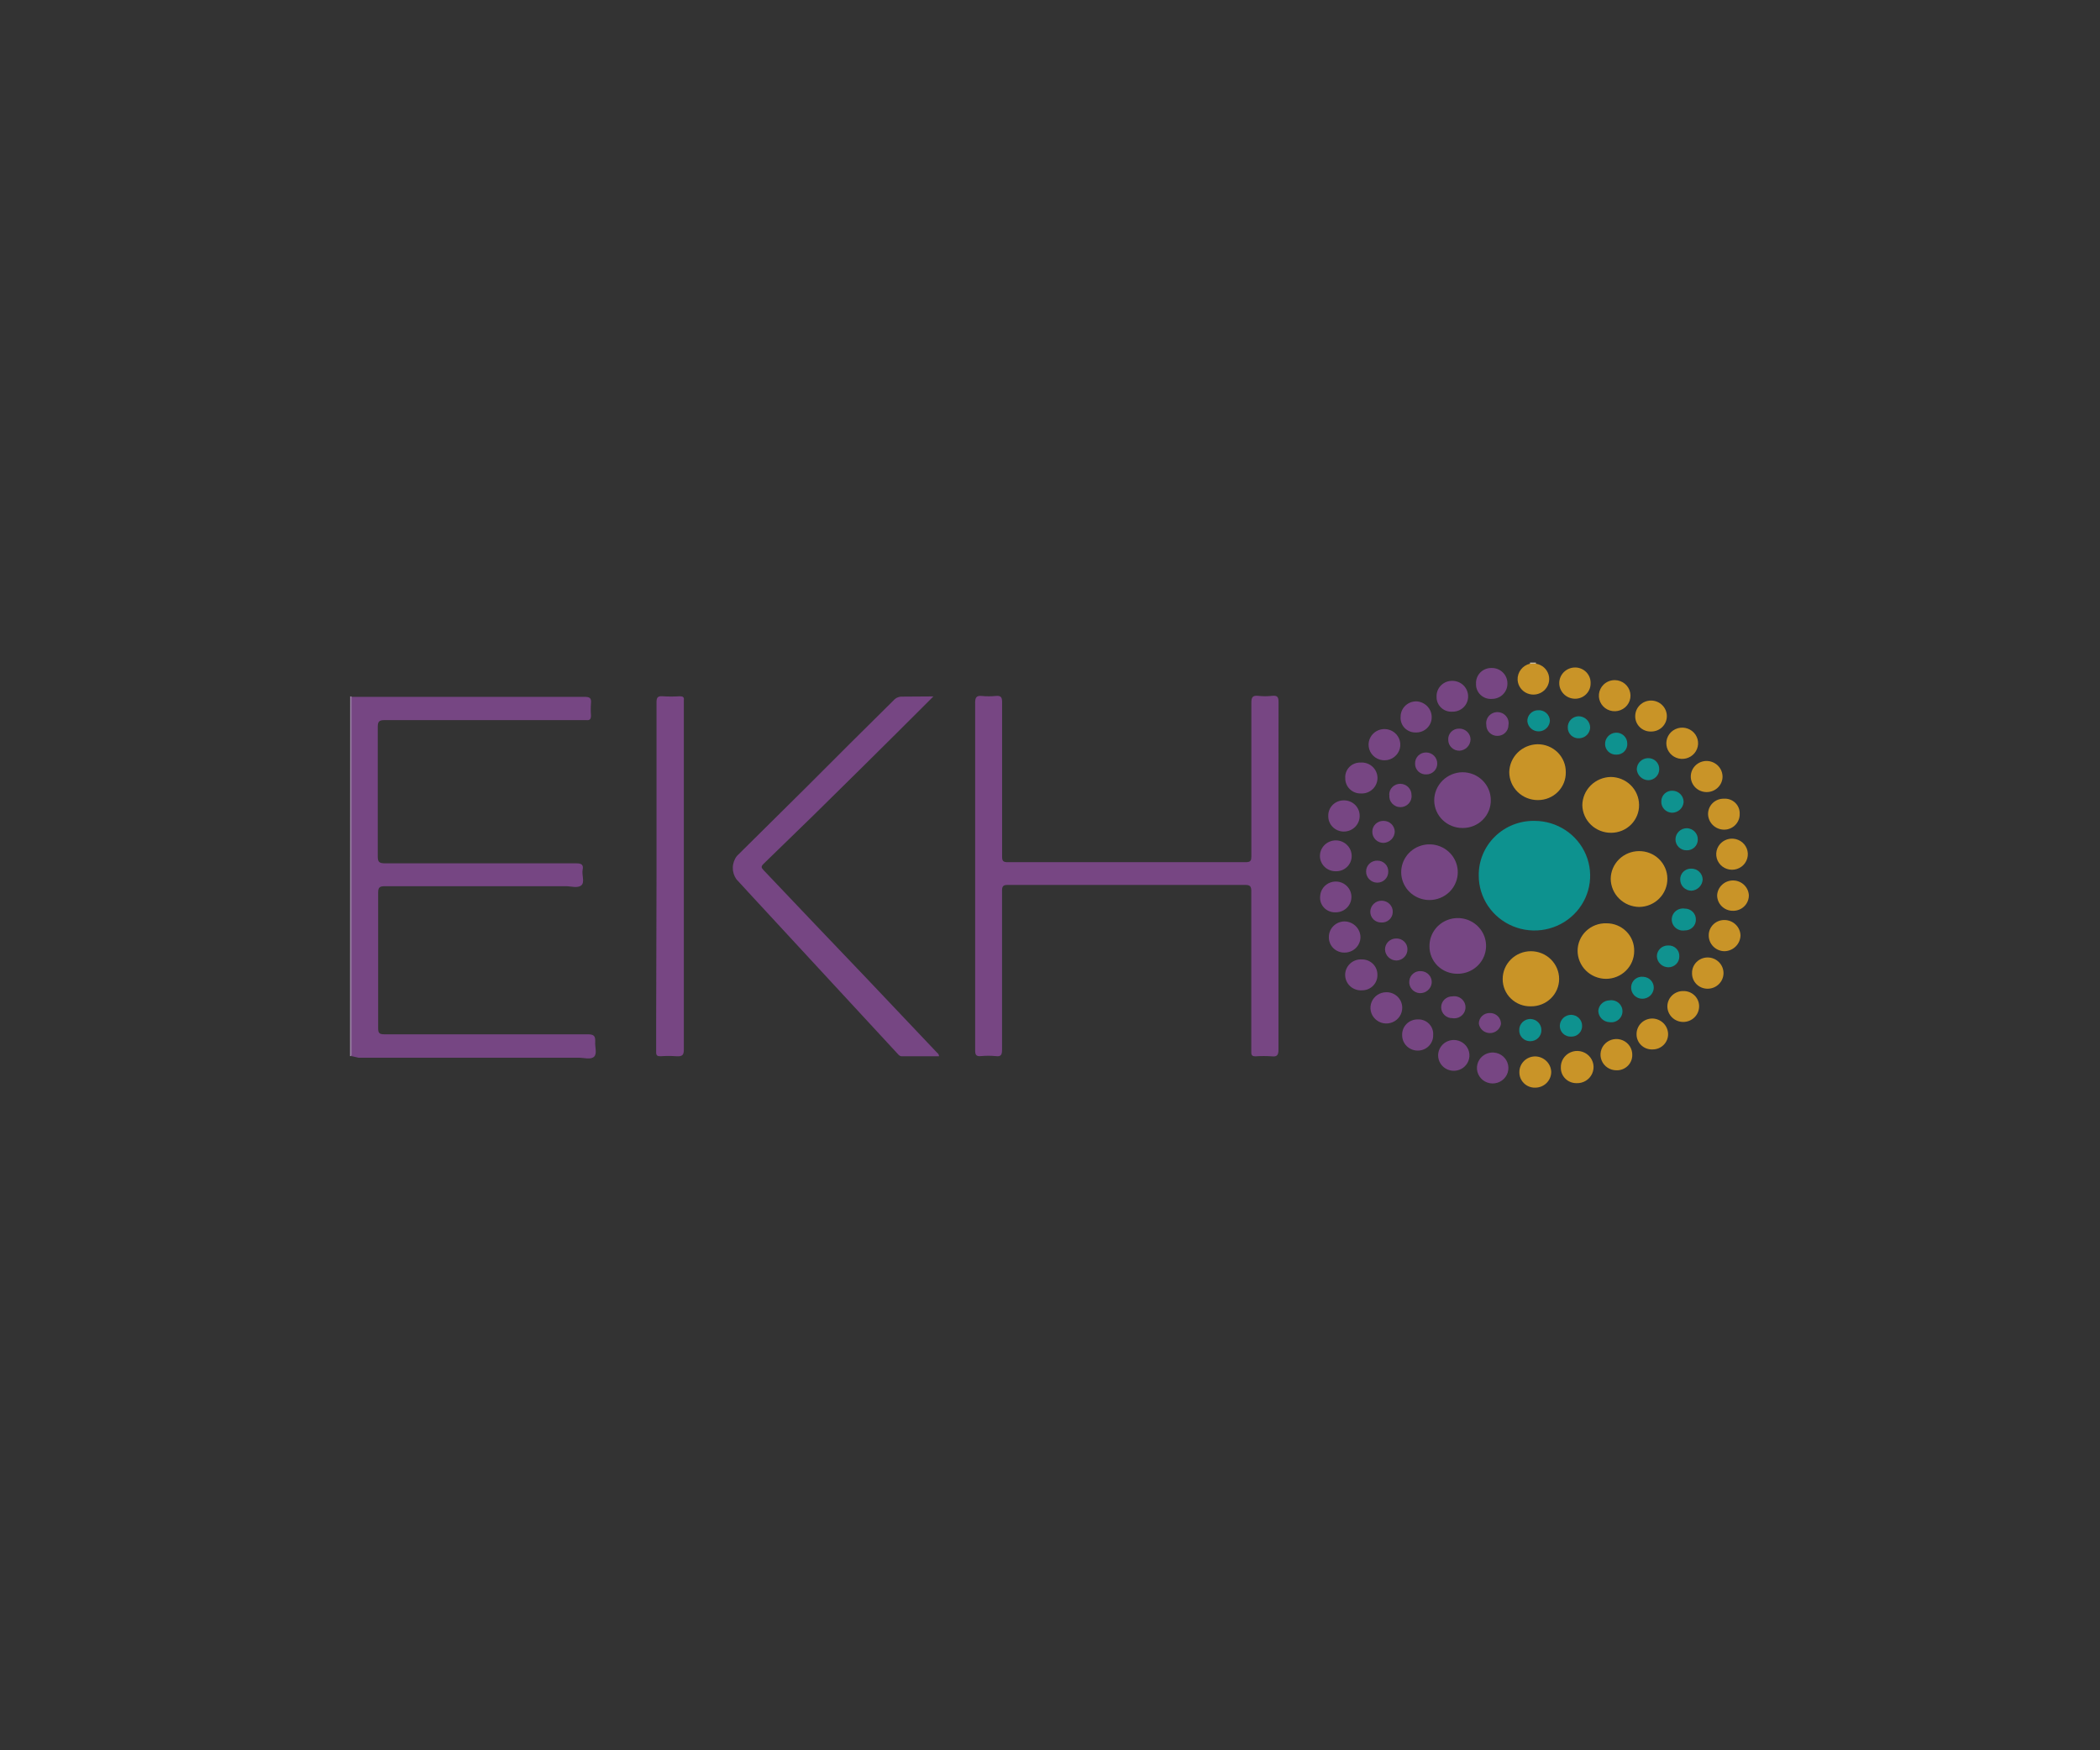 <svg xmlns="http://www.w3.org/2000/svg" width="168" height="140" viewBox="0 0 168 140" fill="none"><rect x="0" y="0" width="168" height="140" fill="#333333" stroke="none"/><g opacity="0.75"><g clip-path="url(#clip0_641_108)"><path d="M28.012 55.704H28.118C28.266 55.966 28.312 56.272 28.248 56.565V83.807C28.288 84.04 28.238 84.278 28.106 84.476H28L28.012 55.704Z" fill="#BB9AC8"></path><path d="M122.402 53.087C122.405 53.058 122.405 53.029 122.402 53H122.875V53.081C122.846 53.115 122.81 53.142 122.769 53.161C122.729 53.18 122.685 53.19 122.64 53.19C122.595 53.191 122.551 53.182 122.51 53.164C122.469 53.146 122.432 53.12 122.402 53.087Z" fill="#FFEBCA"></path><path d="M102.278 70.09V83.964C102.278 84.4 102.154 84.546 101.729 84.493C101.304 84.464 100.877 84.464 100.452 84.493C100.18 84.493 100.097 84.412 100.103 84.15V71.282C100.103 70.904 100.015 70.782 99.607 70.782H80.629C80.251 70.782 80.163 70.886 80.163 71.247V83.958C80.163 84.348 80.098 84.54 79.654 84.476C79.261 84.438 78.865 84.438 78.472 84.476C78.088 84.511 78.011 84.365 78.011 84.011V56.204C78.011 55.785 78.118 55.623 78.555 55.669C78.917 55.704 79.281 55.704 79.642 55.669C80.044 55.628 80.174 55.739 80.168 56.163V68.502C80.168 68.834 80.228 68.968 80.606 68.962H99.678C100.062 68.962 100.109 68.811 100.109 68.491V56.198C100.109 55.791 100.192 55.617 100.647 55.657C101.022 55.701 101.401 55.701 101.776 55.657C102.225 55.611 102.284 55.791 102.284 56.181C102.272 60.839 102.278 65.467 102.278 70.09Z" fill="#8D4C9E"></path><path d="M28.118 84.476V55.739H46.765C47.184 55.739 47.32 55.843 47.279 56.251C47.252 56.576 47.252 56.902 47.279 57.227C47.279 57.512 47.196 57.634 46.906 57.599C46.796 57.594 46.686 57.594 46.575 57.599H30.766C30.323 57.599 30.222 57.722 30.222 58.14V68.526C30.222 68.973 30.37 69.055 30.813 69.055H46.103C46.528 69.055 46.694 69.171 46.611 69.572C46.528 69.974 46.8 70.572 46.505 70.817C46.209 71.061 45.695 70.886 45.269 70.886H30.79C30.388 70.886 30.252 70.968 30.252 71.392V82.243C30.252 82.627 30.346 82.731 30.742 82.731H47.025C47.48 82.731 47.645 82.848 47.616 83.313C47.586 83.778 47.787 84.266 47.527 84.522C47.267 84.778 46.717 84.604 46.298 84.604H28.686L28.118 84.476Z" fill="#8C4C9E"></path><path d="M74.672 55.704C72.751 57.617 70.89 59.489 69.004 61.344C66.376 63.953 63.736 66.537 61.085 69.096C60.878 69.299 60.89 69.398 61.085 69.601C63.843 72.509 66.613 75.416 69.394 78.324L74.938 84.173C75.009 84.249 75.115 84.301 75.121 84.487H72.137C71.965 84.487 71.888 84.371 71.794 84.272C67.933 80.089 64.071 75.912 60.21 71.741L58.91 70.328C58.717 70.053 58.617 69.725 58.624 69.391C58.632 69.057 58.746 68.734 58.951 68.468L64.542 62.932C66.859 60.606 69.176 58.299 71.493 56.012C71.578 55.914 71.686 55.837 71.807 55.787C71.928 55.736 72.059 55.714 72.19 55.721C73.005 55.715 73.821 55.704 74.672 55.704Z" fill="#8C4C9E"></path><path d="M52.521 70.096V56.181C52.521 55.791 52.616 55.663 53.011 55.692C53.468 55.721 53.926 55.721 54.383 55.692C54.625 55.692 54.743 55.756 54.708 56.006V83.935C54.708 84.383 54.601 84.516 54.117 84.487C53.692 84.456 53.265 84.456 52.84 84.487C52.574 84.487 52.486 84.418 52.492 84.15V81.917L52.521 70.096Z" fill="#8D4C9E"></path><path d="M118.3 70.038C118.292 69.459 118.401 68.884 118.623 68.348C118.845 67.811 119.174 67.324 119.591 66.916C120.007 66.507 120.504 66.186 121.05 65.969C121.596 65.754 122.18 65.648 122.768 65.659C123.65 65.661 124.51 65.921 125.242 66.404C125.973 66.887 126.542 67.573 126.878 68.375C127.213 69.177 127.299 70.058 127.125 70.908C126.952 71.758 126.526 72.538 125.901 73.15C125.277 73.761 124.483 74.177 123.618 74.345C122.754 74.513 121.858 74.424 121.045 74.091C120.231 73.758 119.536 73.195 119.048 72.474C118.559 71.752 118.299 70.904 118.3 70.038Z" fill="#00B1AD"></path><path d="M131.125 64.368C131.132 64.659 131.079 64.948 130.971 65.219C130.862 65.49 130.7 65.737 130.494 65.946C130.288 66.155 130.042 66.321 129.77 66.436C129.497 66.55 129.205 66.61 128.909 66.612C128.304 66.622 127.721 66.395 127.285 65.982C126.85 65.569 126.599 65.004 126.586 64.409C126.592 63.814 126.834 63.244 127.26 62.822C127.686 62.4 128.263 62.157 128.868 62.147C129.465 62.153 130.035 62.389 130.457 62.804C130.879 63.219 131.119 63.781 131.125 64.368Z" fill="#FBB423"></path><path d="M130.735 76.079C130.734 76.666 130.496 77.229 130.074 77.644C129.652 78.059 129.08 78.293 128.484 78.295C128.184 78.294 127.888 78.235 127.611 78.121C127.335 78.008 127.083 77.842 126.872 77.633C126.661 77.424 126.494 77.176 126.38 76.904C126.266 76.631 126.207 76.339 126.208 76.044C126.209 75.75 126.27 75.458 126.387 75.187C126.504 74.916 126.676 74.671 126.892 74.466C127.107 74.262 127.362 74.102 127.642 73.997C127.921 73.891 128.22 73.842 128.519 73.852C128.815 73.85 129.107 73.907 129.38 74.019C129.653 74.131 129.9 74.296 130.107 74.504C130.314 74.711 130.476 74.958 130.584 75.228C130.692 75.499 130.743 75.788 130.735 76.079Z" fill="#FBB423"></path><path d="M131.119 68.078C131.415 68.075 131.708 68.129 131.982 68.238C132.256 68.346 132.506 68.507 132.717 68.711C132.927 68.914 133.095 69.157 133.211 69.424C133.326 69.692 133.387 69.979 133.389 70.27C133.394 70.565 133.339 70.857 133.229 71.131C133.118 71.405 132.954 71.654 132.746 71.865C132.537 72.077 132.288 72.245 132.013 72.362C131.738 72.478 131.442 72.54 131.143 72.544C130.538 72.538 129.96 72.299 129.533 71.878C129.105 71.457 128.862 70.888 128.856 70.293C128.862 69.706 129.103 69.144 129.526 68.729C129.95 68.315 130.522 68.081 131.119 68.078Z" fill="#FBB423"></path><path d="M125.263 61.769C125.269 62.06 125.216 62.349 125.107 62.619C124.998 62.889 124.835 63.135 124.628 63.343C124.421 63.55 124.174 63.715 123.901 63.827C123.629 63.939 123.336 63.997 123.04 63.996C122.741 63.999 122.443 63.944 122.165 63.833C121.887 63.723 121.634 63.559 121.42 63.353C121.207 63.146 121.037 62.899 120.92 62.627C120.804 62.356 120.743 62.064 120.741 61.769C120.749 61.181 120.988 60.62 121.408 60.202C121.828 59.785 122.396 59.544 122.993 59.53C123.293 59.526 123.59 59.581 123.868 59.693C124.145 59.804 124.397 59.969 124.609 60.177C124.82 60.386 124.987 60.635 125.1 60.908C125.212 61.181 125.267 61.474 125.263 61.769Z" fill="#FBB423"></path><path d="M122.479 80.493C122.183 80.501 121.888 80.451 121.612 80.345C121.336 80.238 121.085 80.078 120.874 79.874C120.662 79.67 120.495 79.426 120.382 79.156C120.269 78.887 120.212 78.598 120.215 78.306C120.215 77.717 120.453 77.152 120.877 76.736C121.3 76.319 121.874 76.085 122.473 76.085C123.072 76.085 123.646 76.319 124.069 76.736C124.493 77.152 124.731 77.717 124.731 78.306C124.73 78.596 124.671 78.882 124.557 79.149C124.443 79.416 124.277 79.658 124.068 79.861C123.858 80.064 123.61 80.225 123.337 80.333C123.065 80.441 122.773 80.496 122.479 80.493Z" fill="#FBB423"></path><path d="M117.006 66.229C116.409 66.232 115.836 66.002 115.41 65.591C114.985 65.179 114.743 64.618 114.737 64.031C114.735 63.435 114.973 62.864 115.398 62.44C115.823 62.016 116.401 61.775 117.006 61.769C117.602 61.77 118.174 62.003 118.597 62.417C119.019 62.831 119.259 63.392 119.264 63.978C119.271 64.273 119.218 64.567 119.107 64.841C118.997 65.115 118.831 65.365 118.62 65.575C118.41 65.785 118.158 65.951 117.881 66.063C117.604 66.176 117.306 66.232 117.006 66.229Z" fill="#8C4C9E"></path><path d="M116.61 77.888C116.314 77.893 116.02 77.84 115.745 77.731C115.47 77.623 115.22 77.46 115.01 77.255C114.8 77.049 114.634 76.804 114.522 76.534C114.41 76.264 114.354 75.975 114.358 75.684C114.354 75.242 114.483 74.808 114.729 74.439C114.976 74.069 115.328 73.78 115.742 73.609C116.156 73.437 116.612 73.39 117.053 73.474C117.494 73.558 117.9 73.77 118.218 74.082C118.537 74.393 118.754 74.791 118.842 75.225C118.93 75.658 118.884 76.107 118.712 76.515C118.54 76.923 118.248 77.272 117.873 77.516C117.499 77.76 117.059 77.89 116.61 77.888Z" fill="#8C4C9E"></path><path d="M114.341 71.991C113.818 71.987 113.312 71.805 112.91 71.476C112.508 71.147 112.235 70.69 112.136 70.185C112.037 69.68 112.119 69.156 112.368 68.704C112.617 68.251 113.018 67.897 113.502 67.703C113.986 67.508 114.524 67.484 115.024 67.636C115.524 67.787 115.955 68.104 116.245 68.533C116.534 68.961 116.663 69.475 116.611 69.987C116.558 70.499 116.327 70.978 115.957 71.341C115.745 71.549 115.492 71.714 115.215 71.825C114.938 71.937 114.64 71.993 114.341 71.991Z" fill="#8C4C9E"></path><path d="M138.661 72.852C138.491 72.857 138.322 72.827 138.163 72.766C138.005 72.704 137.862 72.611 137.741 72.493C137.62 72.375 137.526 72.234 137.462 72.079C137.399 71.924 137.368 71.757 137.372 71.59C137.394 71.274 137.537 70.978 137.773 70.762C138.008 70.545 138.318 70.425 138.64 70.425C138.962 70.425 139.272 70.545 139.507 70.762C139.743 70.978 139.886 71.274 139.908 71.59C139.913 71.754 139.884 71.917 139.823 72.07C139.763 72.223 139.672 72.363 139.555 72.48C139.439 72.598 139.3 72.691 139.146 72.755C138.993 72.819 138.828 72.852 138.661 72.852Z" fill="#FBB424"></path><path d="M136.527 63.356C136.192 63.356 135.87 63.225 135.633 62.992C135.396 62.758 135.262 62.442 135.262 62.112C135.262 61.782 135.396 61.465 135.633 61.232C135.87 60.998 136.192 60.867 136.527 60.867C136.697 60.868 136.864 60.902 137.02 60.967C137.176 61.032 137.318 61.126 137.437 61.245C137.555 61.364 137.649 61.505 137.712 61.66C137.775 61.815 137.806 61.98 137.804 62.147C137.795 62.473 137.656 62.782 137.417 63.008C137.178 63.234 136.859 63.359 136.527 63.356Z" fill="#FBB424"></path><path d="M121.551 85.761C121.549 85.597 121.579 85.433 121.642 85.281C121.704 85.128 121.796 84.989 121.913 84.872C122.03 84.754 122.17 84.661 122.324 84.597C122.477 84.533 122.643 84.5 122.81 84.499C123.144 84.503 123.464 84.633 123.704 84.863C123.944 85.092 124.085 85.403 124.098 85.732C124.099 85.898 124.066 86.064 124.002 86.218C123.937 86.372 123.842 86.512 123.723 86.63C123.603 86.748 123.461 86.841 123.304 86.904C123.147 86.968 122.979 87 122.81 86.999C122.644 87.003 122.479 86.973 122.324 86.912C122.17 86.85 122.03 86.759 121.913 86.644C121.795 86.528 121.702 86.39 121.64 86.239C121.578 86.087 121.548 85.924 121.551 85.761Z" fill="#FBB424"></path><path d="M134.671 79.272C134.837 79.268 135.001 79.298 135.154 79.358C135.308 79.419 135.447 79.509 135.564 79.623C135.682 79.738 135.775 79.874 135.838 80.024C135.9 80.175 135.932 80.336 135.93 80.498C135.93 80.663 135.896 80.825 135.831 80.976C135.767 81.128 135.672 81.265 135.554 81.381C135.435 81.496 135.295 81.588 135.14 81.65C134.986 81.712 134.821 81.743 134.654 81.743C134.487 81.742 134.322 81.709 134.168 81.645C134.014 81.582 133.874 81.489 133.757 81.373C133.64 81.256 133.547 81.118 133.483 80.966C133.42 80.814 133.388 80.651 133.389 80.487C133.391 80.324 133.426 80.163 133.492 80.014C133.558 79.864 133.653 79.729 133.773 79.616C133.892 79.503 134.033 79.414 134.187 79.355C134.341 79.296 134.506 79.268 134.671 79.272Z" fill="#FBB424"></path><path d="M126.125 86.639C125.96 86.641 125.796 86.611 125.642 86.55C125.489 86.489 125.349 86.398 125.232 86.283C125.115 86.168 125.022 86.032 124.959 85.881C124.897 85.73 124.865 85.569 124.867 85.406C124.855 85.146 124.924 84.889 125.064 84.669C125.204 84.448 125.408 84.275 125.65 84.17C125.892 84.066 126.16 84.036 126.42 84.085C126.679 84.133 126.918 84.257 127.104 84.442C127.291 84.626 127.416 84.861 127.464 85.117C127.512 85.373 127.48 85.636 127.373 85.874C127.266 86.112 127.089 86.312 126.864 86.448C126.639 86.585 126.377 86.651 126.114 86.639H126.125Z" fill="#FBB424"></path><path d="M127.248 54.663C127.25 54.826 127.218 54.988 127.155 55.139C127.092 55.289 126.998 55.426 126.88 55.54C126.762 55.655 126.622 55.745 126.468 55.805C126.314 55.865 126.149 55.894 125.984 55.89C125.647 55.883 125.326 55.745 125.093 55.505C124.86 55.266 124.732 54.945 124.74 54.614C124.747 54.282 124.887 53.967 125.131 53.737C125.374 53.508 125.7 53.383 126.037 53.39C126.202 53.393 126.365 53.429 126.515 53.496C126.666 53.562 126.802 53.657 126.914 53.776C127.027 53.895 127.115 54.034 127.172 54.186C127.23 54.339 127.255 54.501 127.248 54.663Z" fill="#FBB424"></path><path d="M136.699 74.812C136.698 74.649 136.73 74.488 136.794 74.338C136.857 74.188 136.951 74.052 137.069 73.938C137.187 73.824 137.327 73.735 137.48 73.675C137.634 73.615 137.798 73.587 137.963 73.59C138.297 73.593 138.616 73.723 138.855 73.953C139.093 74.183 139.231 74.495 139.24 74.823C139.232 75.159 139.091 75.48 138.847 75.715C138.604 75.951 138.276 76.084 137.934 76.085C137.599 76.074 137.283 75.935 137.052 75.697C136.821 75.459 136.694 75.141 136.699 74.812Z" fill="#FBB424"></path><path d="M135.363 77.829C135.361 77.667 135.391 77.505 135.453 77.355C135.514 77.204 135.606 77.066 135.722 76.951C135.838 76.835 135.976 76.743 136.129 76.68C136.281 76.617 136.445 76.585 136.61 76.585C136.947 76.585 137.27 76.717 137.508 76.951C137.747 77.186 137.881 77.504 137.881 77.835C137.881 78.167 137.747 78.485 137.508 78.719C137.27 78.954 136.947 79.085 136.61 79.085C136.443 79.086 136.278 79.054 136.125 78.991C135.971 78.928 135.832 78.835 135.716 78.718C135.599 78.6 135.508 78.461 135.448 78.309C135.387 78.156 135.358 77.993 135.363 77.829Z" fill="#FBB424"></path><path d="M133.306 59.443C133.308 59.175 133.397 58.915 133.561 58.7C133.724 58.486 133.954 58.33 134.215 58.253C134.476 58.177 134.755 58.185 135.01 58.276C135.266 58.368 135.486 58.538 135.636 58.761C135.787 58.984 135.86 59.249 135.846 59.517C135.832 59.784 135.73 60.04 135.557 60.247C135.384 60.454 135.148 60.6 134.883 60.665C134.619 60.729 134.341 60.709 134.089 60.606C133.856 60.511 133.657 60.349 133.518 60.142C133.378 59.935 133.305 59.691 133.306 59.443Z" fill="#FBB424"></path><path d="M116.309 83.185C116.557 83.186 116.799 83.26 117.005 83.397C117.211 83.534 117.37 83.728 117.464 83.954C117.557 84.18 117.58 84.429 117.53 84.668C117.479 84.907 117.357 85.126 117.18 85.298C117.003 85.469 116.778 85.584 116.534 85.629C116.29 85.674 116.038 85.647 115.81 85.551C115.581 85.455 115.387 85.294 115.252 85.089C115.117 84.884 115.046 84.644 115.05 84.4C115.056 84.076 115.191 83.767 115.427 83.539C115.662 83.312 115.979 83.185 116.309 83.185Z" fill="#8D4C9E"></path><path d="M132.201 83.941C132.035 83.948 131.87 83.922 131.715 83.864C131.56 83.806 131.419 83.718 131.299 83.605C131.18 83.492 131.085 83.356 131.021 83.206C130.956 83.056 130.923 82.894 130.924 82.731C130.921 82.565 130.952 82.399 131.016 82.245C131.079 82.09 131.173 81.95 131.293 81.832C131.413 81.714 131.555 81.621 131.712 81.559C131.869 81.497 132.038 81.466 132.207 81.469C132.535 81.48 132.846 81.613 133.077 81.843C133.308 82.072 133.441 82.379 133.448 82.702C133.451 82.865 133.421 83.026 133.36 83.177C133.298 83.328 133.207 83.465 133.091 83.581C132.974 83.696 132.836 83.788 132.683 83.85C132.53 83.911 132.366 83.942 132.201 83.941Z" fill="#FBB424"></path><path d="M129.193 54.401C129.485 54.405 129.767 54.509 129.99 54.694C130.214 54.88 130.365 55.135 130.418 55.418C130.472 55.701 130.424 55.993 130.283 56.245C130.143 56.497 129.918 56.693 129.646 56.8C129.375 56.907 129.075 56.919 128.796 56.833C128.517 56.747 128.277 56.568 128.117 56.328C127.957 56.087 127.886 55.8 127.917 55.514C127.948 55.228 128.079 54.961 128.287 54.76C128.406 54.644 128.548 54.553 128.703 54.491C128.859 54.43 129.025 54.399 129.193 54.401Z" fill="#FBB424"></path><path d="M110.795 58.315C111.072 58.323 111.339 58.421 111.555 58.592C111.77 58.764 111.923 59.001 111.989 59.266C112.056 59.531 112.032 59.81 111.922 60.061C111.812 60.311 111.621 60.519 111.379 60.654C111.138 60.788 110.858 60.84 110.583 60.803C110.308 60.766 110.053 60.641 109.857 60.448C109.661 60.255 109.534 60.004 109.497 59.734C109.459 59.463 109.512 59.188 109.649 58.95C109.763 58.752 109.93 58.587 110.132 58.475C110.334 58.363 110.563 58.308 110.795 58.315Z" fill="#8D4C9E"></path><path d="M138.649 67.084C138.924 67.102 139.186 67.209 139.394 67.387C139.602 67.566 139.745 67.806 139.801 68.072C139.857 68.338 139.823 68.615 139.704 68.86C139.586 69.105 139.389 69.305 139.144 69.43C138.899 69.555 138.619 69.597 138.347 69.551C138.075 69.505 137.826 69.373 137.638 69.174C137.45 68.976 137.332 68.722 137.304 68.452C137.276 68.182 137.338 67.91 137.482 67.678C137.602 67.484 137.775 67.325 137.981 67.22C138.186 67.115 138.418 67.068 138.649 67.084Z" fill="#FBB424"></path><path d="M129.311 85.61C129.058 85.61 128.811 85.535 128.601 85.397C128.391 85.257 128.228 85.06 128.133 84.829C128.038 84.599 128.015 84.346 128.067 84.102C128.119 83.858 128.243 83.636 128.425 83.462C128.606 83.289 128.836 83.172 129.085 83.128C129.334 83.084 129.591 83.114 129.822 83.214C130.054 83.314 130.25 83.48 130.385 83.69C130.52 83.9 130.589 84.146 130.582 84.394C130.583 84.557 130.55 84.719 130.486 84.869C130.422 85.019 130.328 85.155 130.209 85.268C130.091 85.382 129.95 85.47 129.796 85.529C129.641 85.588 129.476 85.615 129.311 85.61Z" fill="#FBB424"></path><path d="M137.91 63.885C138.076 63.874 138.243 63.897 138.399 63.953C138.556 64.009 138.698 64.097 138.818 64.212C138.937 64.326 139.031 64.463 139.092 64.616C139.154 64.768 139.182 64.931 139.175 65.095C139.181 65.261 139.152 65.427 139.09 65.582C139.028 65.737 138.935 65.879 138.816 65.997C138.698 66.116 138.555 66.21 138.399 66.272C138.242 66.335 138.074 66.366 137.904 66.362C137.571 66.355 137.253 66.221 137.018 65.987C136.784 65.754 136.65 65.441 136.645 65.112C136.644 64.949 136.676 64.788 136.739 64.637C136.802 64.486 136.895 64.349 137.013 64.235C137.131 64.121 137.272 64.031 137.426 63.971C137.58 63.91 137.744 63.882 137.91 63.885Z" fill="#FBB424"></path><path d="M122.402 53.087H122.881C123.116 53.126 123.335 53.229 123.513 53.385C123.691 53.541 123.82 53.743 123.887 53.968C123.953 54.193 123.953 54.432 123.888 54.657C123.822 54.883 123.693 55.085 123.516 55.242C123.338 55.398 123.12 55.502 122.885 55.541C122.65 55.581 122.409 55.554 122.188 55.464C121.968 55.375 121.778 55.226 121.641 55.035C121.503 54.844 121.422 54.618 121.409 54.384C121.394 54.088 121.486 53.796 121.667 53.559C121.848 53.322 122.109 53.155 122.402 53.087Z" fill="#FBB424"></path><path d="M132.071 58.513C131.906 58.516 131.741 58.486 131.588 58.425C131.434 58.364 131.295 58.274 131.178 58.158C131.061 58.043 130.969 57.906 130.907 57.755C130.845 57.604 130.815 57.443 130.818 57.28C130.818 56.95 130.951 56.633 131.189 56.4C131.426 56.166 131.747 56.035 132.083 56.035C132.418 56.035 132.74 56.166 132.977 56.4C133.214 56.633 133.348 56.95 133.348 57.28C133.348 57.444 133.316 57.606 133.252 57.758C133.187 57.909 133.093 58.047 132.974 58.162C132.855 58.276 132.714 58.367 132.559 58.427C132.404 58.487 132.238 58.516 132.071 58.513Z" fill="#FBB423"></path><path d="M106.853 69.689C106.687 69.69 106.523 69.659 106.37 69.598C106.217 69.537 106.078 69.446 105.961 69.331C105.844 69.217 105.751 69.08 105.688 68.93C105.625 68.78 105.593 68.618 105.594 68.456C105.596 68.292 105.63 68.129 105.696 67.978C105.762 67.828 105.857 67.691 105.976 67.576C106.096 67.461 106.237 67.371 106.392 67.31C106.547 67.249 106.712 67.218 106.879 67.22C107.046 67.222 107.211 67.256 107.364 67.321C107.518 67.385 107.657 67.479 107.773 67.597C107.89 67.714 107.982 67.853 108.044 68.005C108.106 68.158 108.137 68.321 108.135 68.485C108.134 68.647 108.099 68.808 108.033 68.957C107.968 69.107 107.872 69.241 107.753 69.353C107.633 69.466 107.492 69.553 107.337 69.611C107.182 69.668 107.018 69.695 106.853 69.689Z" fill="#8D4C9E"></path><path d="M106.309 74.951C106.307 74.622 106.438 74.306 106.673 74.071C106.908 73.837 107.227 73.704 107.562 73.701C107.904 73.707 108.229 73.845 108.468 74.086C108.707 74.326 108.84 74.65 108.838 74.986C108.828 75.313 108.687 75.624 108.446 75.85C108.205 76.076 107.883 76.2 107.55 76.195C107.385 76.197 107.22 76.166 107.068 76.103C106.915 76.041 106.776 75.949 106.66 75.833C106.544 75.717 106.453 75.579 106.393 75.427C106.333 75.276 106.304 75.114 106.309 74.951Z" fill="#8D4C9E"></path><path d="M106.262 65.258C106.258 65.096 106.287 64.934 106.348 64.783C106.408 64.632 106.499 64.495 106.615 64.379C106.731 64.264 106.869 64.172 107.022 64.111C107.174 64.049 107.338 64.017 107.503 64.019C107.668 64.016 107.832 64.045 107.986 64.105C108.139 64.165 108.279 64.254 108.398 64.368C108.516 64.482 108.61 64.617 108.675 64.767C108.739 64.917 108.773 65.078 108.773 65.24C108.777 65.407 108.747 65.573 108.685 65.728C108.622 65.883 108.529 66.024 108.409 66.143C108.29 66.262 108.148 66.356 107.991 66.42C107.835 66.483 107.666 66.515 107.497 66.514C107.331 66.513 107.168 66.48 107.015 66.416C106.863 66.352 106.725 66.259 106.61 66.142C106.495 66.025 106.405 65.886 106.345 65.734C106.285 65.583 106.257 65.421 106.262 65.258Z" fill="#8D4C9E"></path><path d="M110.907 79.365C111.072 79.362 111.236 79.392 111.389 79.452C111.542 79.512 111.682 79.602 111.8 79.715C111.918 79.829 112.012 79.964 112.077 80.113C112.142 80.263 112.176 80.423 112.178 80.586C112.184 80.834 112.114 81.079 111.978 81.288C111.842 81.498 111.646 81.663 111.414 81.762C111.182 81.861 110.926 81.89 110.677 81.846C110.429 81.801 110.199 81.684 110.018 81.51C109.838 81.336 109.714 81.114 109.662 80.87C109.611 80.627 109.634 80.374 109.729 80.143C109.825 79.913 109.988 79.716 110.197 79.577C110.407 79.439 110.654 79.365 110.907 79.365Z" fill="#8D4C9E"></path><path d="M112.048 57.332C112.047 57.169 112.079 57.008 112.142 56.858C112.205 56.708 112.298 56.571 112.415 56.457C112.532 56.342 112.671 56.251 112.824 56.19C112.977 56.129 113.141 56.098 113.306 56.099C113.635 56.113 113.946 56.25 114.175 56.483C114.404 56.715 114.533 57.026 114.536 57.349C114.539 57.516 114.508 57.681 114.443 57.836C114.379 57.99 114.283 58.129 114.162 58.245C114.041 58.361 113.896 58.452 113.738 58.511C113.58 58.57 113.411 58.596 113.241 58.588C113.077 58.59 112.914 58.559 112.762 58.495C112.611 58.432 112.475 58.338 112.362 58.219C112.25 58.101 112.164 57.961 112.11 57.809C112.056 57.656 112.034 57.493 112.048 57.332Z" fill="#8D4C9E"></path><path d="M116.196 56.925C116.03 56.937 115.864 56.915 115.707 56.86C115.55 56.804 115.407 56.717 115.287 56.603C115.167 56.489 115.073 56.352 115.011 56.2C114.948 56.048 114.919 55.885 114.926 55.721C114.919 55.555 114.947 55.39 115.008 55.235C115.069 55.08 115.162 54.939 115.281 54.821C115.399 54.703 115.541 54.61 115.698 54.547C115.854 54.485 116.022 54.455 116.191 54.459C116.524 54.459 116.845 54.59 117.081 54.822C117.317 55.054 117.449 55.37 117.449 55.698C117.452 55.86 117.421 56.021 117.359 56.172C117.297 56.322 117.204 56.459 117.087 56.573C116.971 56.687 116.831 56.778 116.678 56.838C116.525 56.899 116.361 56.928 116.196 56.925Z" fill="#8D4C9E"></path><path d="M107.621 62.246C107.608 62.083 107.631 61.919 107.687 61.765C107.743 61.611 107.831 61.471 107.946 61.353C108.061 61.235 108.2 61.142 108.353 61.081C108.507 61.019 108.672 60.99 108.838 60.995C109.01 60.982 109.183 61.003 109.346 61.057C109.51 61.112 109.66 61.199 109.787 61.313C109.915 61.428 110.017 61.566 110.088 61.721C110.159 61.876 110.197 62.043 110.199 62.212C110.202 62.382 110.169 62.55 110.102 62.707C110.036 62.864 109.937 63.005 109.813 63.123C109.689 63.24 109.541 63.331 109.38 63.391C109.218 63.45 109.046 63.476 108.874 63.467C108.709 63.471 108.545 63.443 108.391 63.384C108.238 63.324 108.099 63.235 107.981 63.12C107.864 63.006 107.772 62.87 107.71 62.719C107.648 62.569 107.618 62.408 107.621 62.246Z" fill="#8D4C9E"></path><path d="M114.654 82.789C114.659 82.952 114.63 83.113 114.57 83.264C114.51 83.415 114.42 83.553 114.305 83.669C114.189 83.785 114.052 83.878 113.899 83.94C113.747 84.003 113.584 84.035 113.419 84.034C113.252 84.034 113.088 84.001 112.935 83.938C112.781 83.874 112.643 83.781 112.526 83.664C112.41 83.547 112.319 83.409 112.258 83.256C112.197 83.104 112.168 82.941 112.172 82.778C112.168 82.615 112.197 82.454 112.258 82.303C112.318 82.152 112.409 82.015 112.525 81.9C112.641 81.784 112.779 81.692 112.932 81.631C113.084 81.569 113.248 81.538 113.413 81.539C113.581 81.531 113.749 81.557 113.905 81.617C114.062 81.677 114.203 81.77 114.321 81.888C114.438 82.006 114.529 82.148 114.586 82.303C114.644 82.459 114.667 82.624 114.654 82.789Z" fill="#8D4C9E"></path><path d="M119.376 55.902C119.208 55.917 119.039 55.898 118.879 55.844C118.72 55.79 118.574 55.703 118.451 55.589C118.328 55.475 118.232 55.337 118.168 55.183C118.105 55.029 118.075 54.864 118.082 54.698C118.072 54.532 118.097 54.366 118.156 54.21C118.215 54.054 118.306 53.912 118.424 53.792C118.542 53.673 118.684 53.579 118.841 53.517C118.998 53.455 119.166 53.425 119.335 53.43C119.5 53.428 119.664 53.458 119.818 53.519C119.971 53.58 120.111 53.671 120.228 53.786C120.345 53.901 120.438 54.037 120.501 54.188C120.564 54.339 120.595 54.5 120.594 54.663C120.598 54.823 120.569 54.983 120.51 55.132C120.45 55.281 120.362 55.418 120.248 55.533C120.135 55.648 120 55.74 119.85 55.803C119.7 55.867 119.539 55.9 119.376 55.902Z" fill="#8D4C9E"></path><path d="M119.518 84.191C119.792 84.213 120.05 84.323 120.255 84.504C120.459 84.685 120.598 84.926 120.65 85.192C120.701 85.457 120.664 85.732 120.542 85.974C120.42 86.216 120.221 86.413 119.975 86.533C119.729 86.654 119.45 86.692 119.18 86.642C118.91 86.592 118.664 86.457 118.48 86.256C118.296 86.056 118.183 85.802 118.159 85.532C118.135 85.263 118.202 84.993 118.348 84.765C118.471 84.573 118.645 84.418 118.851 84.317C119.058 84.216 119.288 84.172 119.518 84.191Z" fill="#8D4C9E"></path><path d="M105.611 71.689C105.622 71.445 105.707 71.209 105.854 71.012C106.001 70.816 106.205 70.666 106.439 70.583C106.672 70.501 106.926 70.488 107.167 70.547C107.408 70.606 107.625 70.735 107.792 70.916C107.959 71.097 108.067 71.323 108.103 71.565C108.139 71.807 108.101 72.054 107.994 72.274C107.887 72.495 107.716 72.679 107.502 72.804C107.288 72.928 107.042 72.988 106.793 72.974C106.627 72.975 106.463 72.941 106.311 72.875C106.158 72.809 106.022 72.713 105.911 72.591C105.799 72.47 105.715 72.327 105.663 72.171C105.612 72.016 105.594 71.852 105.611 71.689Z" fill="#8D4C9E"></path><path d="M110.192 77.946C110.201 78.11 110.175 78.275 110.117 78.429C110.059 78.583 109.969 78.724 109.853 78.843C109.737 78.962 109.598 79.056 109.444 79.12C109.29 79.183 109.124 79.215 108.957 79.213C108.784 79.225 108.612 79.202 108.449 79.145C108.286 79.088 108.137 78.999 108.011 78.883C107.885 78.767 107.785 78.627 107.716 78.471C107.647 78.316 107.612 78.147 107.612 77.978C107.612 77.808 107.647 77.64 107.716 77.484C107.785 77.329 107.885 77.188 108.011 77.072C108.137 76.957 108.286 76.867 108.449 76.811C108.612 76.754 108.784 76.73 108.957 76.742C109.118 76.74 109.279 76.77 109.428 76.83C109.578 76.89 109.714 76.978 109.829 77.091C109.944 77.202 110.035 77.336 110.098 77.482C110.16 77.629 110.192 77.787 110.192 77.946Z" fill="#8D4C9E"></path><path d="M111.693 75.067C111.81 75.063 111.928 75.081 112.038 75.123C112.148 75.164 112.248 75.227 112.332 75.307C112.417 75.388 112.484 75.484 112.53 75.591C112.575 75.698 112.598 75.812 112.597 75.928C112.6 76.163 112.509 76.39 112.343 76.558C112.177 76.727 111.949 76.825 111.711 76.829C111.474 76.825 111.247 76.732 111.078 76.568C110.909 76.405 110.81 76.184 110.801 75.951C110.799 75.835 110.821 75.72 110.865 75.612C110.909 75.505 110.975 75.407 111.058 75.325C111.141 75.243 111.24 75.177 111.349 75.133C111.458 75.089 111.575 75.067 111.693 75.067Z" fill="#8D4D9E"></path><path d="M119.193 81.028C119.31 81.026 119.427 81.048 119.535 81.091C119.644 81.135 119.743 81.2 119.825 81.282C119.908 81.364 119.973 81.461 120.017 81.568C120.061 81.675 120.082 81.79 120.079 81.906C120.042 82.112 119.93 82.299 119.766 82.432C119.601 82.565 119.394 82.636 119.18 82.633C118.967 82.629 118.762 82.551 118.602 82.413C118.442 82.274 118.337 82.084 118.306 81.877C118.306 81.763 118.328 81.65 118.373 81.545C118.417 81.44 118.483 81.345 118.566 81.266C118.648 81.187 118.747 81.125 118.854 81.084C118.962 81.043 119.077 81.024 119.193 81.028Z" fill="#8D4C9E"></path><path d="M123.04 56.809C123.16 56.799 123.28 56.814 123.394 56.852C123.507 56.889 123.612 56.95 123.701 57.029C123.79 57.108 123.862 57.203 123.912 57.311C123.962 57.418 123.989 57.534 123.992 57.652C123.981 57.876 123.885 58.088 123.723 58.245C123.56 58.403 123.343 58.494 123.115 58.5C122.887 58.507 122.665 58.429 122.494 58.281C122.322 58.133 122.213 57.927 122.189 57.704C122.183 57.59 122.2 57.475 122.24 57.368C122.28 57.26 122.341 57.161 122.421 57.078C122.5 56.994 122.596 56.927 122.703 56.881C122.809 56.835 122.924 56.81 123.04 56.809Z" fill="#01B1AD"></path><path d="M113.572 79.44C113.45 79.432 113.331 79.399 113.223 79.343C113.114 79.288 113.018 79.211 112.941 79.118C112.863 79.025 112.806 78.918 112.772 78.802C112.739 78.686 112.729 78.565 112.745 78.446C112.769 78.22 112.882 78.013 113.06 77.87C113.239 77.726 113.467 77.657 113.697 77.678C113.816 77.684 113.933 77.713 114.041 77.765C114.149 77.817 114.245 77.889 114.323 77.978C114.402 78.068 114.461 78.171 114.498 78.284C114.534 78.396 114.547 78.514 114.536 78.632C114.509 78.862 114.395 79.073 114.216 79.223C114.037 79.373 113.807 79.45 113.572 79.44Z" fill="#8D4D9E"></path><path d="M111.137 63.577C111.135 63.461 111.156 63.345 111.2 63.237C111.244 63.13 111.31 63.032 111.393 62.949C111.476 62.867 111.576 62.801 111.685 62.758C111.794 62.714 111.912 62.692 112.03 62.693C112.267 62.698 112.493 62.793 112.66 62.96C112.827 63.126 112.921 63.349 112.922 63.583C112.937 63.706 112.925 63.831 112.887 63.949C112.849 64.067 112.786 64.175 112.702 64.268C112.618 64.36 112.516 64.434 112.401 64.485C112.286 64.536 112.162 64.562 112.036 64.562C111.91 64.562 111.785 64.536 111.671 64.485C111.556 64.434 111.453 64.36 111.369 64.268C111.286 64.175 111.223 64.067 111.185 63.949C111.147 63.831 111.135 63.706 111.149 63.583L111.137 63.577Z" fill="#8D4D9E"></path><path d="M134.937 68.014C134.818 68.016 134.699 67.995 134.588 67.951C134.477 67.906 134.377 67.84 134.292 67.756C134.208 67.672 134.143 67.573 134.099 67.463C134.055 67.353 134.035 67.236 134.039 67.118C134.045 66.884 134.145 66.661 134.316 66.498C134.487 66.335 134.717 66.245 134.955 66.246C135.073 66.25 135.189 66.277 135.297 66.325C135.404 66.372 135.501 66.441 135.582 66.525C135.663 66.61 135.725 66.71 135.767 66.819C135.809 66.927 135.828 67.043 135.824 67.159C135.825 67.273 135.802 67.386 135.758 67.491C135.713 67.597 135.648 67.692 135.565 67.772C135.482 67.851 135.384 67.914 135.276 67.956C135.168 67.997 135.053 68.017 134.937 68.014Z" fill="#04B1AD"></path><path d="M131.468 78.132C131.699 78.144 131.915 78.244 132.071 78.412C132.227 78.579 132.31 78.8 132.302 79.027C132.291 79.261 132.188 79.482 132.015 79.642C131.842 79.803 131.612 79.891 131.374 79.888C131.25 79.886 131.129 79.859 131.017 79.809C130.904 79.759 130.804 79.686 130.721 79.597C130.639 79.507 130.576 79.401 130.537 79.286C130.497 79.171 130.482 79.049 130.493 78.928C130.499 78.811 130.53 78.697 130.584 78.592C130.637 78.488 130.712 78.395 130.803 78.32C130.895 78.245 131.001 78.19 131.116 78.158C131.23 78.125 131.35 78.116 131.468 78.132Z" fill="#01B1AD"></path><path d="M115.292 80.568C115.292 80.452 115.316 80.337 115.361 80.23C115.407 80.123 115.474 80.026 115.558 79.945C115.642 79.864 115.742 79.8 115.852 79.757C115.961 79.715 116.079 79.694 116.196 79.696C116.325 79.675 116.457 79.682 116.582 79.717C116.708 79.751 116.824 79.812 116.923 79.895C117.023 79.978 117.102 80.081 117.157 80.197C117.212 80.313 117.24 80.44 117.24 80.568C117.24 80.696 117.212 80.823 117.157 80.939C117.102 81.056 117.023 81.159 116.923 81.242C116.824 81.325 116.708 81.385 116.582 81.42C116.457 81.454 116.325 81.461 116.196 81.44C116.079 81.443 115.961 81.422 115.852 81.379C115.742 81.336 115.642 81.272 115.558 81.191C115.474 81.11 115.407 81.013 115.361 80.906C115.316 80.799 115.292 80.684 115.292 80.568Z" fill="#8D4D9E"></path><path d="M132.739 61.513C132.741 61.629 132.72 61.744 132.677 61.852C132.634 61.959 132.57 62.058 132.488 62.141C132.406 62.224 132.308 62.291 132.2 62.337C132.092 62.383 131.976 62.407 131.858 62.408C131.622 62.4 131.397 62.306 131.228 62.143C131.059 61.981 130.957 61.763 130.942 61.53C130.945 61.296 131.041 61.073 131.208 60.907C131.376 60.741 131.603 60.645 131.841 60.641C131.958 60.638 132.076 60.658 132.185 60.7C132.295 60.743 132.395 60.807 132.479 60.888C132.563 60.97 132.629 61.067 132.674 61.175C132.718 61.282 132.74 61.397 132.739 61.513Z" fill="#05B1AD"></path><path d="M134.417 70.357C134.412 70.241 134.432 70.125 134.475 70.017C134.517 69.909 134.582 69.81 134.666 69.728C134.749 69.645 134.848 69.581 134.958 69.538C135.068 69.495 135.186 69.475 135.304 69.479C135.541 69.476 135.77 69.566 135.94 69.728C136.111 69.89 136.209 70.112 136.214 70.346C136.203 70.579 136.104 70.8 135.937 70.967C135.77 71.133 135.547 71.233 135.31 71.247C135.072 71.244 134.845 71.149 134.678 70.982C134.511 70.816 134.417 70.591 134.417 70.357Z" fill="#04B1AD"></path><path d="M125.422 58.204C125.417 58.089 125.434 57.973 125.475 57.865C125.515 57.756 125.577 57.656 125.656 57.571C125.736 57.486 125.832 57.418 125.939 57.37C126.046 57.322 126.162 57.295 126.279 57.291C126.401 57.291 126.522 57.313 126.635 57.359C126.748 57.404 126.85 57.47 126.937 57.555C127.024 57.639 127.093 57.739 127.14 57.85C127.187 57.96 127.212 58.079 127.213 58.199C127.203 58.42 127.11 58.63 126.952 58.788C126.793 58.946 126.581 59.041 126.356 59.053C126.237 59.063 126.117 59.048 126.004 59.01C125.891 58.971 125.787 58.91 125.699 58.831C125.612 58.751 125.542 58.654 125.494 58.546C125.446 58.438 125.422 58.322 125.422 58.204Z" fill="#06B1AD"></path><path d="M110.676 65.659C110.911 65.656 111.138 65.744 111.307 65.904C111.476 66.064 111.574 66.283 111.581 66.514C111.576 66.748 111.482 66.972 111.316 67.14C111.151 67.309 110.926 67.409 110.688 67.421C110.571 67.422 110.454 67.401 110.344 67.358C110.235 67.315 110.136 67.251 110.052 67.17C109.968 67.089 109.901 66.992 109.855 66.885C109.809 66.779 109.785 66.664 109.784 66.549C109.78 66.432 109.8 66.315 109.843 66.206C109.887 66.097 109.952 65.998 110.036 65.915C110.119 65.832 110.219 65.766 110.329 65.722C110.439 65.678 110.558 65.656 110.676 65.659Z" fill="#8D4D9E"></path><path d="M115.86 59.187C115.85 59.07 115.865 58.952 115.904 58.841C115.944 58.73 116.006 58.628 116.088 58.543C116.17 58.457 116.27 58.389 116.38 58.344C116.49 58.299 116.609 58.277 116.728 58.28C116.846 58.277 116.963 58.297 117.073 58.338C117.183 58.38 117.283 58.443 117.368 58.523C117.454 58.602 117.522 58.698 117.569 58.804C117.617 58.91 117.642 59.025 117.644 59.141C117.64 59.375 117.546 59.599 117.38 59.767C117.214 59.936 116.99 60.036 116.752 60.048C116.636 60.049 116.521 60.028 116.413 59.986C116.305 59.943 116.207 59.88 116.124 59.8C116.041 59.72 115.975 59.625 115.929 59.519C115.884 59.414 115.86 59.301 115.86 59.187Z" fill="#8D4D9E"></path><path d="M134.346 76.504C134.348 76.619 134.326 76.734 134.281 76.841C134.236 76.948 134.17 77.045 134.086 77.126C134.002 77.207 133.902 77.27 133.792 77.312C133.683 77.354 133.566 77.374 133.448 77.37C133.21 77.363 132.984 77.266 132.817 77.099C132.65 76.932 132.554 76.709 132.55 76.475C132.552 76.361 132.577 76.249 132.623 76.144C132.67 76.04 132.737 75.946 132.82 75.867C132.904 75.788 133.002 75.726 133.11 75.685C133.217 75.643 133.332 75.623 133.448 75.626C133.568 75.618 133.687 75.635 133.799 75.677C133.911 75.718 134.013 75.782 134.098 75.865C134.183 75.948 134.249 76.048 134.292 76.158C134.335 76.268 134.353 76.386 134.346 76.504Z" fill="#04B1AD"></path><path d="M119.79 58.861C119.672 58.862 119.555 58.84 119.445 58.795C119.336 58.75 119.237 58.684 119.155 58.602C119.072 58.519 119.007 58.42 118.964 58.312C118.921 58.203 118.9 58.088 118.903 57.972C118.885 57.845 118.894 57.716 118.931 57.593C118.968 57.47 119.032 57.357 119.118 57.26C119.204 57.164 119.31 57.088 119.429 57.036C119.548 56.984 119.677 56.958 119.807 56.96C119.937 56.962 120.066 56.992 120.183 57.048C120.3 57.104 120.404 57.184 120.486 57.283C120.569 57.382 120.629 57.497 120.662 57.621C120.694 57.745 120.699 57.875 120.676 58.001C120.676 58.115 120.653 58.228 120.609 58.333C120.564 58.438 120.498 58.533 120.416 58.613C120.334 58.694 120.236 58.757 120.128 58.799C120.021 58.842 119.906 58.863 119.79 58.861Z" fill="#8D4D9E"></path><path d="M111.061 69.729C111.062 69.845 111.04 69.959 110.996 70.066C110.951 70.173 110.886 70.27 110.802 70.352C110.719 70.433 110.62 70.497 110.511 70.54C110.402 70.583 110.286 70.604 110.168 70.602C109.931 70.597 109.705 70.5 109.54 70.332C109.375 70.165 109.284 69.939 109.288 69.706C109.287 69.59 109.31 69.475 109.355 69.368C109.401 69.261 109.468 69.164 109.552 69.083C109.636 69.002 109.737 68.939 109.847 68.897C109.957 68.855 110.074 68.836 110.192 68.84C110.309 68.839 110.426 68.861 110.534 68.906C110.642 68.951 110.74 69.017 110.821 69.1C110.902 69.184 110.965 69.282 111.007 69.391C111.048 69.499 111.066 69.614 111.061 69.729Z" fill="#8D4D9E"></path><path d="M132.904 64.095C132.904 63.979 132.928 63.865 132.974 63.759C133.021 63.653 133.088 63.557 133.174 63.477C133.259 63.398 133.36 63.336 133.47 63.297C133.58 63.257 133.697 63.239 133.814 63.246C134.052 63.255 134.276 63.355 134.439 63.524C134.603 63.694 134.692 63.919 134.689 64.153C134.674 64.386 134.569 64.604 134.395 64.763C134.222 64.922 133.993 65.01 133.755 65.008C133.638 65.004 133.523 64.977 133.416 64.929C133.31 64.881 133.214 64.812 133.135 64.727C133.055 64.642 132.994 64.543 132.955 64.434C132.915 64.325 132.898 64.21 132.904 64.095Z" fill="#03B1AD"></path><path d="M110.505 73.788C110.387 73.791 110.27 73.769 110.161 73.725C110.052 73.682 109.953 73.616 109.87 73.534C109.788 73.451 109.723 73.352 109.681 73.244C109.639 73.136 109.62 73.02 109.624 72.904C109.632 72.67 109.733 72.449 109.906 72.288C110.078 72.127 110.309 72.039 110.546 72.044C110.664 72.046 110.78 72.071 110.888 72.118C110.996 72.164 111.093 72.231 111.174 72.315C111.256 72.399 111.319 72.498 111.362 72.606C111.404 72.714 111.424 72.829 111.421 72.945C111.421 73.061 111.396 73.175 111.349 73.281C111.302 73.386 111.233 73.482 111.148 73.561C111.062 73.64 110.961 73.701 110.85 73.74C110.74 73.779 110.622 73.795 110.505 73.788Z" fill="#8D4C9E"></path><path d="M135.67 73.544C135.674 73.66 135.654 73.775 135.611 73.883C135.568 73.991 135.503 74.089 135.42 74.171C135.337 74.254 135.238 74.319 135.128 74.362C135.019 74.405 134.902 74.425 134.784 74.422C134.655 74.443 134.524 74.436 134.398 74.401C134.273 74.367 134.156 74.306 134.057 74.223C133.958 74.14 133.878 74.037 133.823 73.921C133.768 73.804 133.74 73.678 133.74 73.55C133.74 73.421 133.768 73.295 133.823 73.178C133.878 73.062 133.958 72.959 134.057 72.876C134.156 72.793 134.273 72.732 134.398 72.698C134.524 72.664 134.655 72.657 134.784 72.677C134.9 72.676 135.016 72.697 135.123 72.74C135.231 72.783 135.329 72.847 135.412 72.927C135.495 73.008 135.56 73.104 135.604 73.21C135.649 73.316 135.671 73.429 135.67 73.544Z" fill="#02B1AD"></path><path d="M113.206 61.089C113.2 60.972 113.219 60.856 113.26 60.747C113.302 60.637 113.365 60.538 113.447 60.453C113.529 60.369 113.627 60.302 113.736 60.256C113.845 60.211 113.962 60.187 114.081 60.187C114.199 60.186 114.317 60.209 114.427 60.253C114.536 60.298 114.636 60.364 114.72 60.446C114.803 60.529 114.869 60.628 114.914 60.736C114.958 60.844 114.981 60.96 114.979 61.077C114.981 61.189 114.96 61.3 114.917 61.405C114.875 61.509 114.812 61.604 114.733 61.685C114.653 61.765 114.558 61.829 114.454 61.874C114.349 61.918 114.236 61.942 114.122 61.943C114.004 61.951 113.885 61.935 113.773 61.896C113.661 61.856 113.559 61.794 113.473 61.714C113.387 61.633 113.319 61.536 113.273 61.429C113.227 61.321 113.204 61.205 113.206 61.089Z" fill="#8D4C9E"></path><path d="M121.539 82.394C121.537 82.279 121.558 82.164 121.601 82.056C121.644 81.949 121.709 81.851 121.79 81.768C121.872 81.685 121.97 81.619 122.078 81.574C122.186 81.529 122.302 81.505 122.42 81.504C122.538 81.505 122.654 81.529 122.763 81.574C122.872 81.619 122.97 81.685 123.053 81.767C123.136 81.85 123.202 81.948 123.246 82.055C123.291 82.163 123.313 82.278 123.312 82.394C123.315 82.511 123.293 82.626 123.249 82.735C123.206 82.843 123.14 82.941 123.057 83.024C122.974 83.107 122.874 83.173 122.765 83.217C122.656 83.262 122.538 83.284 122.42 83.284C122.302 83.285 122.184 83.263 122.075 83.219C121.966 83.174 121.867 83.109 121.785 83.025C121.702 82.942 121.638 82.843 121.596 82.735C121.554 82.626 121.534 82.51 121.539 82.394Z" fill="#03B1AD"></path><path d="M129.311 60.362C129.196 60.367 129.081 60.35 128.974 60.311C128.866 60.272 128.767 60.213 128.682 60.136C128.598 60.059 128.53 59.966 128.483 59.863C128.436 59.76 128.41 59.649 128.407 59.536C128.397 59.301 128.481 59.072 128.642 58.898C128.802 58.724 129.025 58.619 129.264 58.605C129.38 58.599 129.497 58.616 129.607 58.655C129.716 58.694 129.817 58.755 129.902 58.833C129.988 58.911 130.057 59.005 130.104 59.11C130.152 59.215 130.178 59.328 130.18 59.443C130.192 59.561 130.178 59.68 130.139 59.793C130.1 59.905 130.038 60.008 129.956 60.095C129.874 60.182 129.774 60.251 129.663 60.297C129.551 60.342 129.432 60.365 129.311 60.362Z" fill="#02B1AD"></path><path d="M128.755 80.016C128.884 79.995 129.016 80.002 129.141 80.036C129.267 80.071 129.383 80.131 129.482 80.214C129.582 80.297 129.661 80.401 129.716 80.517C129.771 80.633 129.799 80.76 129.799 80.888C129.799 81.016 129.771 81.143 129.716 81.259C129.661 81.375 129.582 81.479 129.482 81.562C129.383 81.645 129.267 81.705 129.141 81.74C129.016 81.774 128.884 81.781 128.755 81.76C128.519 81.749 128.295 81.649 128.129 81.482C127.964 81.315 127.869 81.092 127.863 80.859C127.878 80.634 127.977 80.423 128.143 80.267C128.308 80.111 128.526 80.021 128.755 80.016Z" fill="#01B1AD"></path><path d="M125.688 82.917C125.57 82.922 125.452 82.903 125.342 82.862C125.232 82.82 125.131 82.757 125.046 82.676C124.962 82.595 124.895 82.497 124.85 82.39C124.805 82.283 124.782 82.167 124.784 82.051C124.789 81.816 124.887 81.591 125.059 81.427C125.23 81.263 125.461 81.171 125.7 81.173C125.93 81.177 126.149 81.27 126.311 81.43C126.473 81.591 126.566 81.807 126.569 82.034C126.574 82.15 126.556 82.266 126.514 82.374C126.472 82.483 126.407 82.582 126.325 82.665C126.242 82.748 126.143 82.813 126.033 82.857C125.924 82.9 125.806 82.921 125.688 82.917Z" fill="#02B1AD"></path></g></g><defs><clipPath id="clip0_641_108"><rect width="112" height="34" fill="white" transform="translate(28 53)"></rect></clipPath></defs></svg>